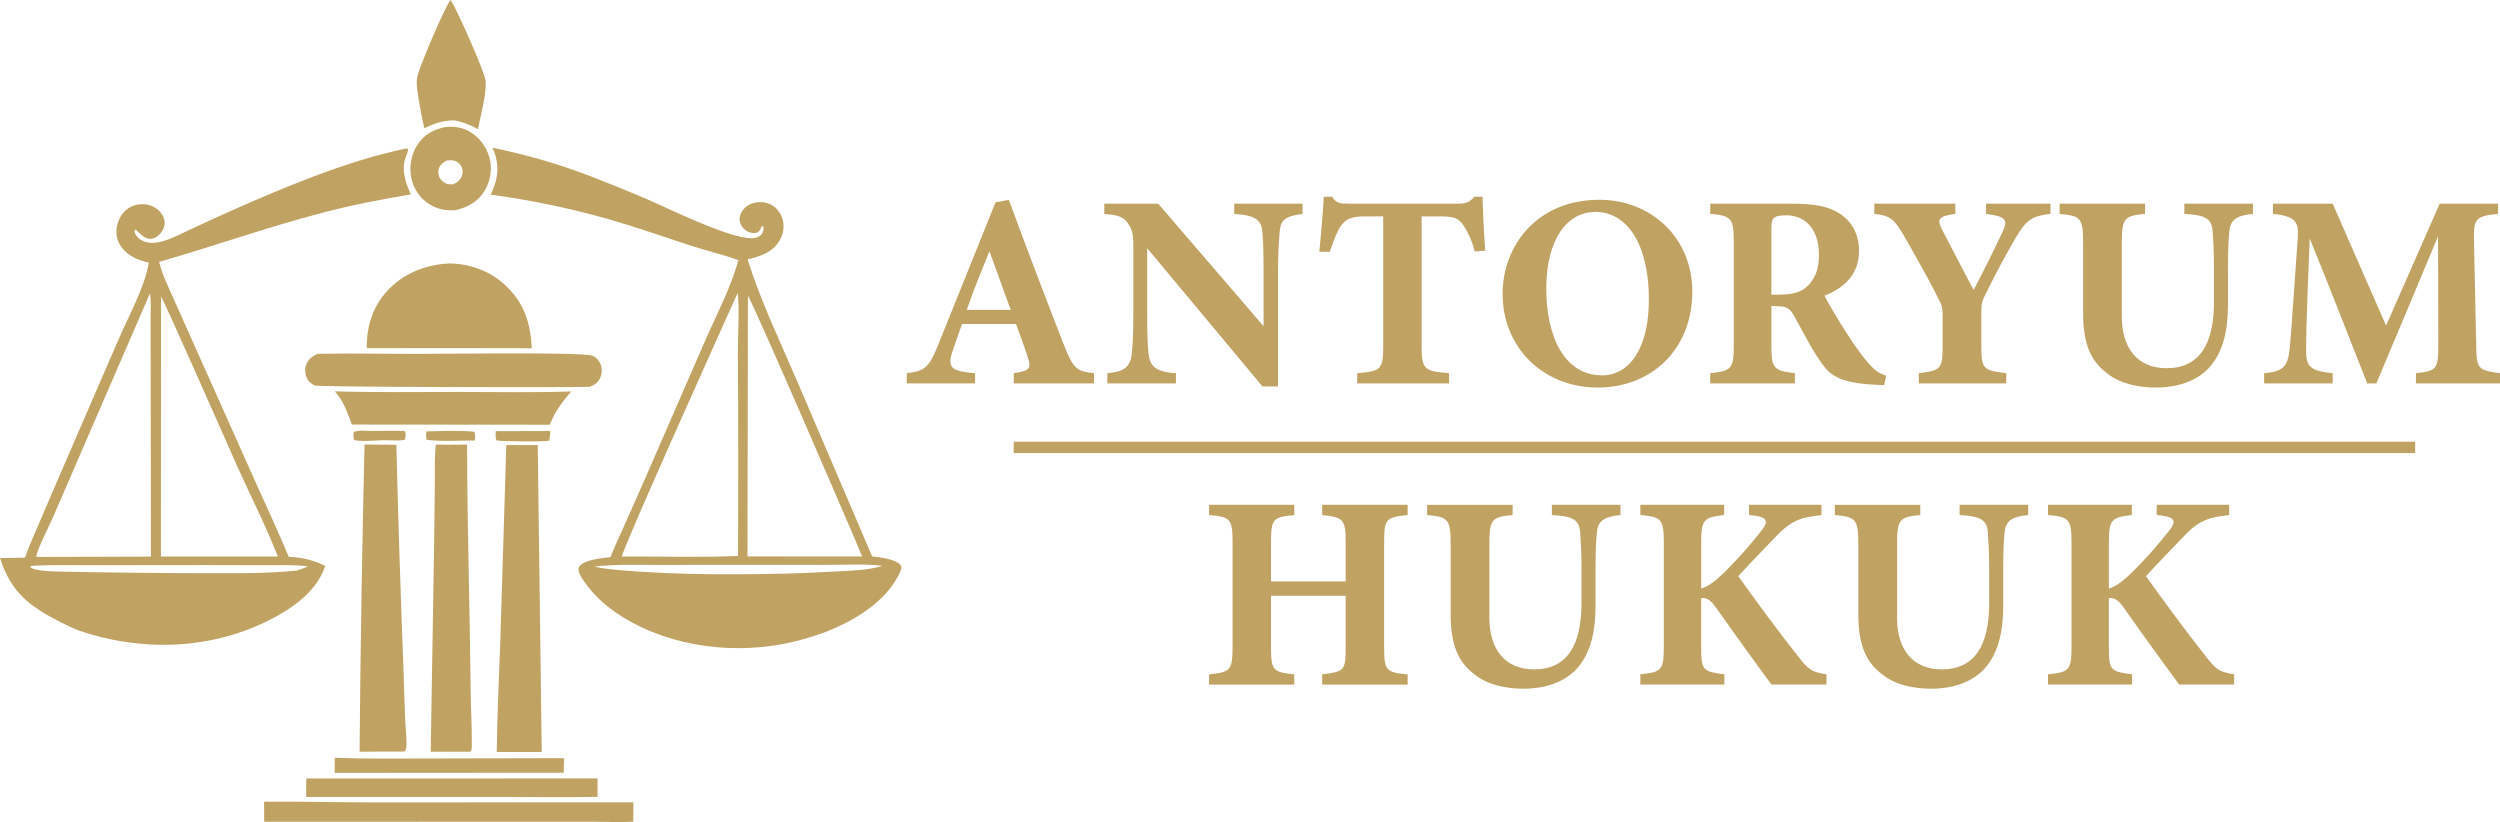 <?xml version="1.0" encoding="UTF-8"?> <svg xmlns="http://www.w3.org/2000/svg" id="Layer_1" data-name="Layer 1" viewBox="0 0 1178.66 387.57"><defs><style> .cls-1 { fill: #c0a262; stroke-width: 0px; } </style></defs><g><path class="cls-1" d="M223.61,203.54c-7.33-.72-15.24-.29-22.62-.15-.06,1.32-.23,2.71.18,3.98,7.33.91,15.36.26,22.78.3,0-1.31.2-2.93-.34-4.13Z"></path><path class="cls-1" d="M190.71,203.2c-5.29-.18-10.58-.06-15.87,0-2.18-.02-6.33-.61-8.12.57-.12,1.3-.2,2.28.2,3.53,1.47,1.16,12.07.22,14.63.23,2.8,0,6.68.5,9.35-.26.32-1.22.39-2.03.29-3.29l-.47-.79Z"></path><path class="cls-1" d="M259.48,203.21l-25.79.07c-.03,1.49-.22,2.98.44,4.36,3.49.54,21.52.66,24.84.15.19-1.51.47-3.06.5-4.58Z"></path><path class="cls-1" d="M157.81,364.38l107.97-.08.16-6.85-65.85.14c-14.06,0-28.21.23-42.26-.33l-.02,7.12Z"></path><path class="cls-1" d="M144.36,375.72h90.96c15.45-.01,30.96.29,46.4-.03l.02-8.7-137.34.04c-.02,2.89-.09,5.8-.05,8.69Z"></path><path class="cls-1" d="M193.57,81.41c.03.35.07.7.12,1.05.05.35.11.7.17,1.04.07.35.14.69.22,1.03.07.31.15.62.24.93.09.31.18.61.29.92.1.3.22.6.33.9.12.3.25.59.38.88.13.29.28.58.42.86.15.28.3.56.47.84.16.28.33.55.51.81s.36.53.55.79c.19.26.39.51.59.76s.41.49.63.73.44.47.66.7c.23.23.46.45.7.66.24.21.48.42.73.62.25.2.5.4.76.59.26.19.52.37.79.55.27.18.54.34.81.51,3.77,2.22,7.73,2.85,12.04,2.46,5.61-1.34,10.3-3.92,13.41-8.97.18-.29.35-.59.52-.89.17-.3.32-.61.47-.92.15-.31.29-.62.43-.94.13-.32.26-.64.38-.96.12-.32.23-.65.33-.98.1-.33.19-.66.28-.99.08-.33.16-.67.23-1.01.07-.34.13-.68.18-1.02.05-.34.09-.68.12-1.02.03-.34.06-.69.07-1.03.02-.34.02-.69.02-1.03,0-.34-.01-.69-.03-1.03-.02-.34-.05-.69-.09-1.03-.04-.34-.08-.68-.14-1.02-.05-.34-.12-.68-.19-1.02-.07-.34-.15-.67-.24-1-1.41-5.12-4.96-9.74-9.63-12.31-3.44-1.89-7.18-2.37-11.04-1.99-5.62,1.13-10.09,3.49-13.28,8.45-.19.3-.37.6-.55.9-.17.31-.34.62-.5.93-.16.31-.31.63-.45.96-.14.32-.28.65-.4.98-.13.33-.24.66-.35,1-.11.33-.21.67-.3,1.01-.09.34-.18.68-.25,1.03-.08.34-.14.69-.2,1.04-.06.35-.11.7-.15,1.05-.04.35-.07.7-.09,1.05-.02.35-.04.7-.04,1.06s0,.7.01,1.06c.01.35.04.7.07,1.05ZM206.66,80.71c.02-.19.04-.37.08-.56.04-.19.08-.37.14-.55.61-2.06,2.03-2.93,3.82-3.94,1.07-.13,2.19-.2,3.25.03,1.36.29,2.71,1.34,3.43,2.52.8,1.33.91,2.93.48,4.4-.65,2.24-2.1,3.21-4.07,4.25-.8.04-1.66.11-2.45-.04-1.58-.29-3.17-1.46-3.96-2.85-.09-.16-.18-.33-.25-.5-.08-.17-.14-.35-.2-.53-.06-.18-.11-.36-.15-.55-.04-.18-.07-.37-.09-.56-.02-.19-.03-.38-.03-.56,0-.19,0-.38.02-.56Z"></path><path class="cls-1" d="M200.04,60.42c4.83-2.25,8.79-3.65,14.14-3.67,4.2.77,7.41,2.11,11.16,4.16,1.25-6.5,4.03-16.24,3.64-22.63-.24-3.95-13.37-33.3-16.04-37.47-.18-.28-.39-.54-.59-.8-2.81,3.74-14.52,31.19-15.61,36.17-.52,2.36-.17,5.11.18,7.48.81,5.59,1.85,11.28,3.13,16.77Z"></path><path class="cls-1" d="M216.41,184.79c-19.51,0-39.09.29-58.59-.28,4.23,4.55,5.89,9.95,8.08,15.65l93.28.08c.95-2.16,1.85-4.32,3.08-6.34,2.16-3.3,4.41-6.46,7.11-9.34-17.61.59-35.33.24-52.96.23Z"></path><path class="cls-1" d="M124.52,377.95l.04,9.47,118.15-.03h37.02c6.19.02,12.66.41,18.82,0,.03-3.04.11-6.09.06-9.13l-123.99.04c-16.69-.01-33.41-.5-50.1-.34Z"></path><path class="cls-1" d="M282.87,178.37c1.04-2.01,1.11-4.47.3-6.57-.71-1.84-2.16-3.43-4.02-4.13-4.58-1.72-72.04-.83-82.49-.82-15.61.01-31.32-.37-46.91-.03-2.37,1.04-4.36,2.46-5.32,4.96-.1.26-.19.53-.27.81-.07.27-.13.55-.18.83-.05.28-.08.56-.09.84-.02.28-.02.57,0,.85s.04.56.08.84c.04.28.1.56.17.83s.16.54.26.81c.1.27.21.52.34.78.1.19.21.38.33.57s.24.36.38.53c.13.17.28.34.43.5.15.16.31.31.47.45.16.14.33.28.51.41.18.13.36.25.55.36.19.11.38.21.58.31.2.09.4.18.6.25,2.11.79,118.09.95,129.33.63,2.2-.76,3.85-1.88,4.95-4.01Z"></path><path class="cls-1" d="M204.69,255.6l-1.62,98.83h17.96s.95-.12.95-.12c.49-.89.45-1.74.46-2.72.09-8.93-.47-17.99-.56-26.94-.39-38.34-1.59-76.68-1.67-115.03-4.9,0-9.8.05-14.7,0-.7,5.53-.44,11.4-.49,16.97l-.32,29.01Z"></path><path class="cls-1" d="M238.15,134.4c-7.26-6.74-16.59-10.07-26.43-10.21-11.23.62-21.75,4.72-29.38,13.2-6.78,7.52-9.57,16.77-9.4,26.78l39.49-.05,38.26.07c-.5-11.91-3.56-21.45-12.54-29.78Z"></path><path class="cls-1" d="M235.81,304.28c-.57,16.74-1.45,33.52-1.6,50.27h16.39s4.81,0,4.81,0l-1.88-144.71h-14.82s-2.9,94.44-2.9,94.44Z"></path><path class="cls-1" d="M186.87,209.7l-15.01-.14c-1.14,48.28-1.92,96.56-2.33,144.85,6.58-.03,13.17-.11,19.75-.06.55-.05,1.49.06,1.8-.43.71-1.12.57-3.13.55-4.42-.05-3.17-.43-6.35-.58-9.52-.34-7.13-.47-14.27-.71-21.4-1.41-36.29-2.57-72.58-3.48-108.88Z"></path><path class="cls-1" d="M153.15,267.26l.15-.45c-5.69-2.78-10.82-4.07-17.16-4.28-4.81-11.6-10.16-22.96-15.29-34.42l-29.19-65.3-9.57-21.41c-2.58-5.77-5.54-11.78-7.09-17.92,25.53-7.36,50.65-16.23,76.34-23.01,13.99-3.69,28.1-6.46,42.37-8.81-2.42-5.27-4.52-11.34-2.58-17.14.47-1.4,1.4-2.96,1.18-4.44l-1.03-.02c-27.3,5.59-58.02,18.48-83.65,29.92-5.89,2.63-11.76,5.32-17.6,8.07-4.22,1.97-8.46,4.22-12.92,5.56-3.54,1.06-7.68,1.49-10.92-.67-1.12-.75-2.42-2.05-2.65-3.44-.08-.5-.05-.59,0-1.05l.41-.21c2.15,1.82,4.19,4.64,7.34,4.35,1.98-.19,3.62-1.58,4.77-3.11,1.22-1.63,1.83-3.54,1.46-5.57-.43-2.37-2.01-4.4-3.97-5.72-2.71-1.84-6.16-2.34-9.32-1.6-3.06.72-5.6,2.59-7.23,5.27-1.85,3.04-2.64,7.02-1.74,10.49,1.03,3.96,4.03,6.93,7.53,8.87,2.32,1.29,4.74,2.03,7.33,2.59-1.41,10.57-9.84,26.02-14.21,36.16l-27.55,63.59-10.25,23.88c-2.18,5.11-4.54,10.23-6.35,15.48l-11.75.2c5.2,16.13,13.65,22.61,28.49,30.2,2.77,1.43,5.61,2.73,8.5,3.9,28.9,9.97,61.02,9.31,88.72-4.26,10.98-5.37,23.34-13.54,27.45-25.71ZM75.91,139.81c1.18,1.16,32.27,71.87,36.08,80.33,6.31,14.01,13.43,27.95,18.99,42.26h-55.11s.04-122.59.04-122.59ZM25.08,243.63l45.63-105.34c.62,3.76.26,8.06.27,11.88l.06,23.22.12,89.03-53.78.16-.26-.23c.09-2.65,6.4-15.07,7.96-18.72ZM97.34,270.26c-22.22-.05-44.43-.29-66.64-.72-2.96-.04-14.36-.05-16.41-2.16l.09-.43,2.17-.29c8.91-.4,17.92-.15,26.84-.18l53.49-.06,29.29.06c6.27.02,12.78-.31,18.99.57-1.69.81-3.43,1.36-5.22,1.94-14.16,1.47-28.37,1.26-42.59,1.26Z"></path><path class="cls-1" d="M424.87,266.72c-2.53-3.29-9.77-3.84-13.69-4.41l-35.1-82.04c-7.98-18.52-17.64-38.81-23.61-57.94,6-1.54,11.66-3.2,15.05-8.89,1.82-3.05,2.43-6.74,1.41-10.17-.84-2.84-2.74-5.36-5.37-6.77-2.6-1.4-5.85-1.53-8.65-.68-.3.09-.6.19-.89.31-.29.12-.58.26-.85.41s-.55.31-.81.49c-.26.18-.51.37-.75.57-.24.2-.47.42-.69.65-.22.23-.42.47-.62.71-.19.25-.37.51-.54.77-.17.27-.32.54-.46.83-.75,1.56-.85,3.31-.19,4.93.72,1.79,2.26,3.24,4.05,3.95,1.22.48,2.79.67,4,.03,1.1-.58,1.25-1.27,1.75-2.27.11-.21.24-.42.36-.62l.64.24c.24,1.2-.06,2.65-.85,3.63-1.11,1.37-3.11,1.92-4.8,1.89-11.37-.19-39.09-14.1-50.65-19.06-8.88-3.77-17.83-7.38-26.84-10.82-7.26-2.73-14.61-5.16-22.06-7.3-7.45-2.14-14.98-3.97-22.57-5.51,2.82,5.89,3.11,11.69.97,17.82-.51,1.46-1.14,2.88-1.75,4.3,9.34,1.26,18.63,2.84,27.86,4.76,9.23,1.92,18.38,4.15,27.46,6.72,13.04,3.75,25.85,8.26,38.74,12.48,7.48,2.45,15.33,4.24,22.71,6.91-3.59,13.12-10.15,25.33-15.58,37.76l-29.77,68.36-10,22.5c-1.66,3.75-3.55,7.54-4.94,11.39-3.9.55-12.36,1.08-14.73,4.48-.44.63-.43.99-.34,1.76.18,1.67,1.59,3.7,2.54,5.08,4.85,7.06,10.89,12.37,18.15,16.87,23.58,14.6,54.21,18.09,80.98,11.65,4.73-1.16,9.39-2.56,13.96-4.23,13.98-5.34,29.7-14.49,36.09-28.81.42-.94.62-1.7.39-2.72ZM352.63,139.46c1.62,1.56,49.43,111.95,53.84,122.9l-54.06-.03.22-122.87ZM347.71,138.27c1.02,3.78.15,22.34.17,27.26.22,32.19.24,64.38.07,96.57-18.14.83-36.55.16-54.72.27-.03-3.22,49.29-112.56,54.48-124.1ZM393.87,269.44c-15.52.95-30.98,1.25-46.53,1.32-15.34.12-30.66-.3-45.96-1.26-7.09-.48-14.32-.89-21.29-2.35,9.29-1.16,18.95-.8,28.3-.81l41.5-.03,39.59.02c8.85-.02,17.86-.61,26.66.43-6.89,2.18-15.08,2.24-22.26,2.69Z"></path></g><g><g><path class="cls-1" d="M477.96,180.76v-4.82c8.21-1.17,8.21-2.61,6.39-8.21-1.3-3.91-3.39-9.78-5.35-14.99h-25.42c-1.43,4.04-3.26,9-4.56,13.04-2.74,8.21.39,9.26,10.69,10.17v4.82h-32.2v-4.82c8.21-1.04,10.3-2.22,14.73-13.17l27.12-67.41,6.26-1.17c8.34,22.69,17.21,45.89,25.68,67.67,4.82,12.12,6,13.04,14.47,14.08v4.82h-37.81ZM466.48,118.44c-3.78,9.39-7.43,18.12-10.69,27.64h20.73l-10.04-27.64Z"></path><path class="cls-1" d="M614.12,100.84c-7.95,1.04-10.43,2.74-10.82,8.61-.39,5.08-.78,9.52-.78,20.86v51.89h-7.3l-54.37-65.19v29.47c0,11.34.26,16.43.65,20.21.52,5.74,3.26,8.73,12.91,9.26v4.82h-32.33v-4.82c7.43-.65,10.69-2.61,11.47-8.74.52-4.69.78-9.39.78-20.73v-30.9c0-4.3-.26-7.17-2.74-10.56-2.35-3.26-5.48-3.65-10.95-4.17v-4.82h25.42l49.67,57.76v-23.47c0-11.34-.13-15.64-.52-20.47-.39-5.61-2.48-8.34-13.3-9v-4.82h32.2v4.82Z"></path><path class="cls-1" d="M695.28,118.57c-1.43-6-4.3-10.95-5.61-12.78-2.35-2.74-3.39-3.78-11.08-3.78h-8.34v61.28c0,10.95,1.3,11.73,12.91,12.65v4.82h-43.29v-4.82c11.08-.91,12.26-1.69,12.26-12.65v-61.28h-7.95c-7.3,0-9.39,1.17-11.86,4.3-1.83,2.48-3.65,7.17-5.35,12.39h-4.95c.91-9.52,1.83-19.69,2.09-25.95h3.91c1.96,3,3.52,3.26,7.43,3.26h52.15c3.52,0,5.34-.78,7.56-3.26h3.78c.13,5.48.65,16.95,1.3,25.42l-4.95.39Z"></path><path class="cls-1" d="M754.05,94.19c24.12,0,43.81,17.6,43.81,43.29,0,27.77-19.82,45.24-44.46,45.24-26.08,0-44.98-19.04-44.98-44.2,0-22.3,15.91-44.33,45.63-44.33ZM752.1,99.92c-13.3,0-23.08,13.04-23.08,36.11s8.74,40.94,26.34,40.94c12.39,0,22.03-12,22.03-35.86,0-25.82-10.17-41.2-25.29-41.2Z"></path><path class="cls-1" d="M888.33,181.54c-.78,0-2.35,0-3.91-.13-16.56-.78-21.38-4.3-25.29-9.78-5.22-7.17-9-15.12-13.43-22.95-1.96-3.52-3.78-4.3-7.95-4.3l-2.61-.13v19.04c0,10.56,1.3,11.47,11.08,12.65v4.82h-39.9v-4.82c9.91-1.04,11.08-2.09,11.08-12.65v-49.94c0-10.3-1.3-11.73-11.08-12.52v-4.82h37.81c11.6,0,18.25,1.3,23.6,4.95,5.22,3.52,8.74,9.26,8.74,17.34,0,11.6-7.69,17.73-16.3,21.12,1.95,3.91,7.04,12.39,10.95,18.38,4.56,7.17,7.43,10.69,9.91,13.56,3,3.39,4.43,4.43,8.21,5.74l-.91,4.43ZM838.66,138.91c5.61,0,9.91-.91,12.78-3.39,4.3-3.65,6.13-8.6,6.13-15.25,0-13.82-7.95-18.77-15.25-18.77-3.52,0-5.22.52-6,1.3-.91.78-1.17,2.35-1.17,4.95v31.16h3.52Z"></path><path class="cls-1" d="M966.72,100.84c-8.34.91-11.34,2.74-16.04,10.69-4.69,8.08-8.73,15.25-15.12,28.29-1.04,2.09-1.43,3.65-1.43,6.91v16.17c0,11.34,1.04,11.73,11.73,13.04v4.82h-41.2v-4.82c10.3-1.3,11.21-1.69,11.21-13.04v-14.99c0-2.87-.52-4.17-1.43-6-3.78-7.69-8.61-16.43-16.43-30.12-4.82-8.47-6.78-10.17-14.34-10.95v-4.82h38.2v4.82c-8.74,1.17-8.47,2.87-6.26,7.43,4.3,8.47,9.91,18.9,14.86,28.42,3.91-7.3,10.17-19.82,13.82-27.77,2.48-5.22,1.43-6.91-7.95-8.08v-4.82h30.38v4.82Z"></path><path class="cls-1" d="M1062.16,100.84c-8.34.78-10.56,3.26-11.08,7.95-.39,3.91-.65,8.34-.65,17.47v17.08c0,11.21-1.83,22.56-9.26,30.38-6,6.26-15.25,9-24.51,9-8.61,0-17.21-1.83-23.34-6.78-7.56-5.74-11.21-13.69-11.21-28.29v-32.99c0-12-1.17-12.91-11.08-13.82v-4.82h40.29v4.82c-9.78.91-10.95,1.83-10.95,13.82v34.68c0,14.6,7.17,24.25,21.12,24.25,15.52,0,22.3-11.47,22.3-31.03v-16.3c0-9-.39-13.69-.65-17.6-.52-6-4.17-7.3-13.3-7.82v-4.82h32.34v4.82Z"></path><path class="cls-1" d="M1139.02,180.76v-4.82c9.91-1.04,10.56-1.96,10.56-13.69l-.13-50.85c-9.39,22.42-19.69,47.2-29.08,69.36h-4.3c-8.47-21.25-17.73-45.5-27.12-68.32-1.69,40.94-1.69,49.02-1.69,53.72.13,7.04,2.74,8.87,12.52,9.78v4.82h-32.33v-4.82c7.43-.65,10.82-2.09,11.86-9.91.52-3.91,1.04-11.34,4.04-54.37.39-6.26-.52-9.78-11.73-10.82v-4.82h28.16l25.16,57.5,25.29-57.5h27.51v4.82c-10.43,1.04-11.6,2.09-11.34,12.52l1.04,48.89c.13,11.73.65,12.26,11.21,13.69v4.82h-39.64Z"></path><path class="cls-1" d="M663.65,242.83c-10.17,1.04-11.08,1.83-11.08,12.65v49.94c0,10.82,1.04,11.6,11.08,12.52v4.82h-40.29v-4.82c10.3-1.3,11.08-1.69,11.08-12.52v-24.51h-35.2v24.51c0,10.82,1.17,11.47,10.95,12.52v4.82h-40.16v-4.82c9.65-1.04,11.08-1.69,11.08-12.52v-49.94c0-10.82-1.17-11.86-11.08-12.65v-4.82h40.16v4.82c-9.91.91-10.95,1.83-10.95,12.65v18.64h35.2v-18.64c0-10.82-1.3-11.6-11.08-12.65v-4.82h40.29v4.82Z"></path><path class="cls-1" d="M763.98,242.83c-8.34.78-10.56,3.26-11.08,7.95-.39,3.91-.65,8.34-.65,17.47v17.08c0,11.21-1.83,22.56-9.26,30.38-6,6.26-15.25,9-24.51,9-8.61,0-17.21-1.83-23.34-6.78-7.56-5.74-11.21-13.69-11.21-28.29v-32.99c0-12-1.17-12.91-11.08-13.82v-4.82h40.29v4.82c-9.78.91-10.95,1.83-10.95,13.82v34.68c0,14.6,7.17,24.25,21.12,24.25,15.52,0,22.3-11.47,22.3-31.03v-16.3c0-9-.39-13.69-.65-17.6-.52-6-4.17-7.3-13.3-7.82v-4.82h32.34v4.82Z"></path><path class="cls-1" d="M773.37,238h39.5v4.82c-9.39,1.17-10.82,1.83-10.82,12.78v21.9c2.74-.78,5.87-2.87,10.17-6.91,8.86-8.73,14.6-15.78,18.51-20.73,3.13-4.04,2.35-6-3.65-6.78l-2.48-.26v-4.82h34.16v4.82c-9,1.17-13.82,1.83-22.03,10.69-5.08,5.35-11.47,11.86-17.21,18.12,8.21,11.47,18.38,25.42,28.42,38.07,4.82,6.26,6.52,7.17,13.17,8.21v4.82h-25.95c-5.48-7.43-16.95-23.21-26.21-36.38-2.74-3.91-4.83-4.69-6.91-4.3v23.08c0,11.08.91,11.47,10.95,12.78v4.82h-39.64v-4.82c9.78-1.04,11.08-1.69,11.08-12.78v-49.55c0-10.95-1.3-11.86-11.08-12.78v-4.82Z"></path><path class="cls-1" d="M956.19,242.83c-8.34.78-10.56,3.26-11.08,7.95-.39,3.91-.65,8.34-.65,17.47v17.08c0,11.21-1.83,22.56-9.26,30.38-6,6.26-15.25,9-24.51,9-8.61,0-17.21-1.83-23.34-6.78-7.56-5.74-11.21-13.69-11.21-28.29v-32.99c0-12-1.17-12.91-11.08-13.82v-4.82h40.29v4.82c-9.78.91-10.95,1.83-10.95,13.82v34.68c0,14.6,7.17,24.25,21.12,24.25,15.52,0,22.3-11.47,22.3-31.03v-16.3c0-9-.39-13.69-.65-17.6-.52-6-4.17-7.3-13.3-7.82v-4.82h32.34v4.82Z"></path><path class="cls-1" d="M965.58,238h39.5v4.82c-9.39,1.17-10.82,1.83-10.82,12.78v21.9c2.74-.78,5.87-2.87,10.17-6.91,8.86-8.73,14.6-15.78,18.51-20.73,3.13-4.04,2.35-6-3.65-6.78l-2.48-.26v-4.82h34.16v4.82c-9,1.17-13.82,1.83-22.03,10.69-5.08,5.35-11.47,11.86-17.21,18.12,8.21,11.47,18.38,25.42,28.42,38.07,4.82,6.26,6.52,7.17,13.17,8.21v4.82h-25.95c-5.48-7.43-16.95-23.21-26.21-36.38-2.74-3.91-4.83-4.69-6.91-4.3v23.08c0,11.08.91,11.47,10.95,12.78v4.82h-39.64v-4.82c9.78-1.04,11.08-1.69,11.08-12.78v-49.55c0-10.95-1.3-11.86-11.08-12.78v-4.82Z"></path></g><rect class="cls-1" x="477.91" y="208.25" width="660.74" height="5.34"></rect></g></svg> 